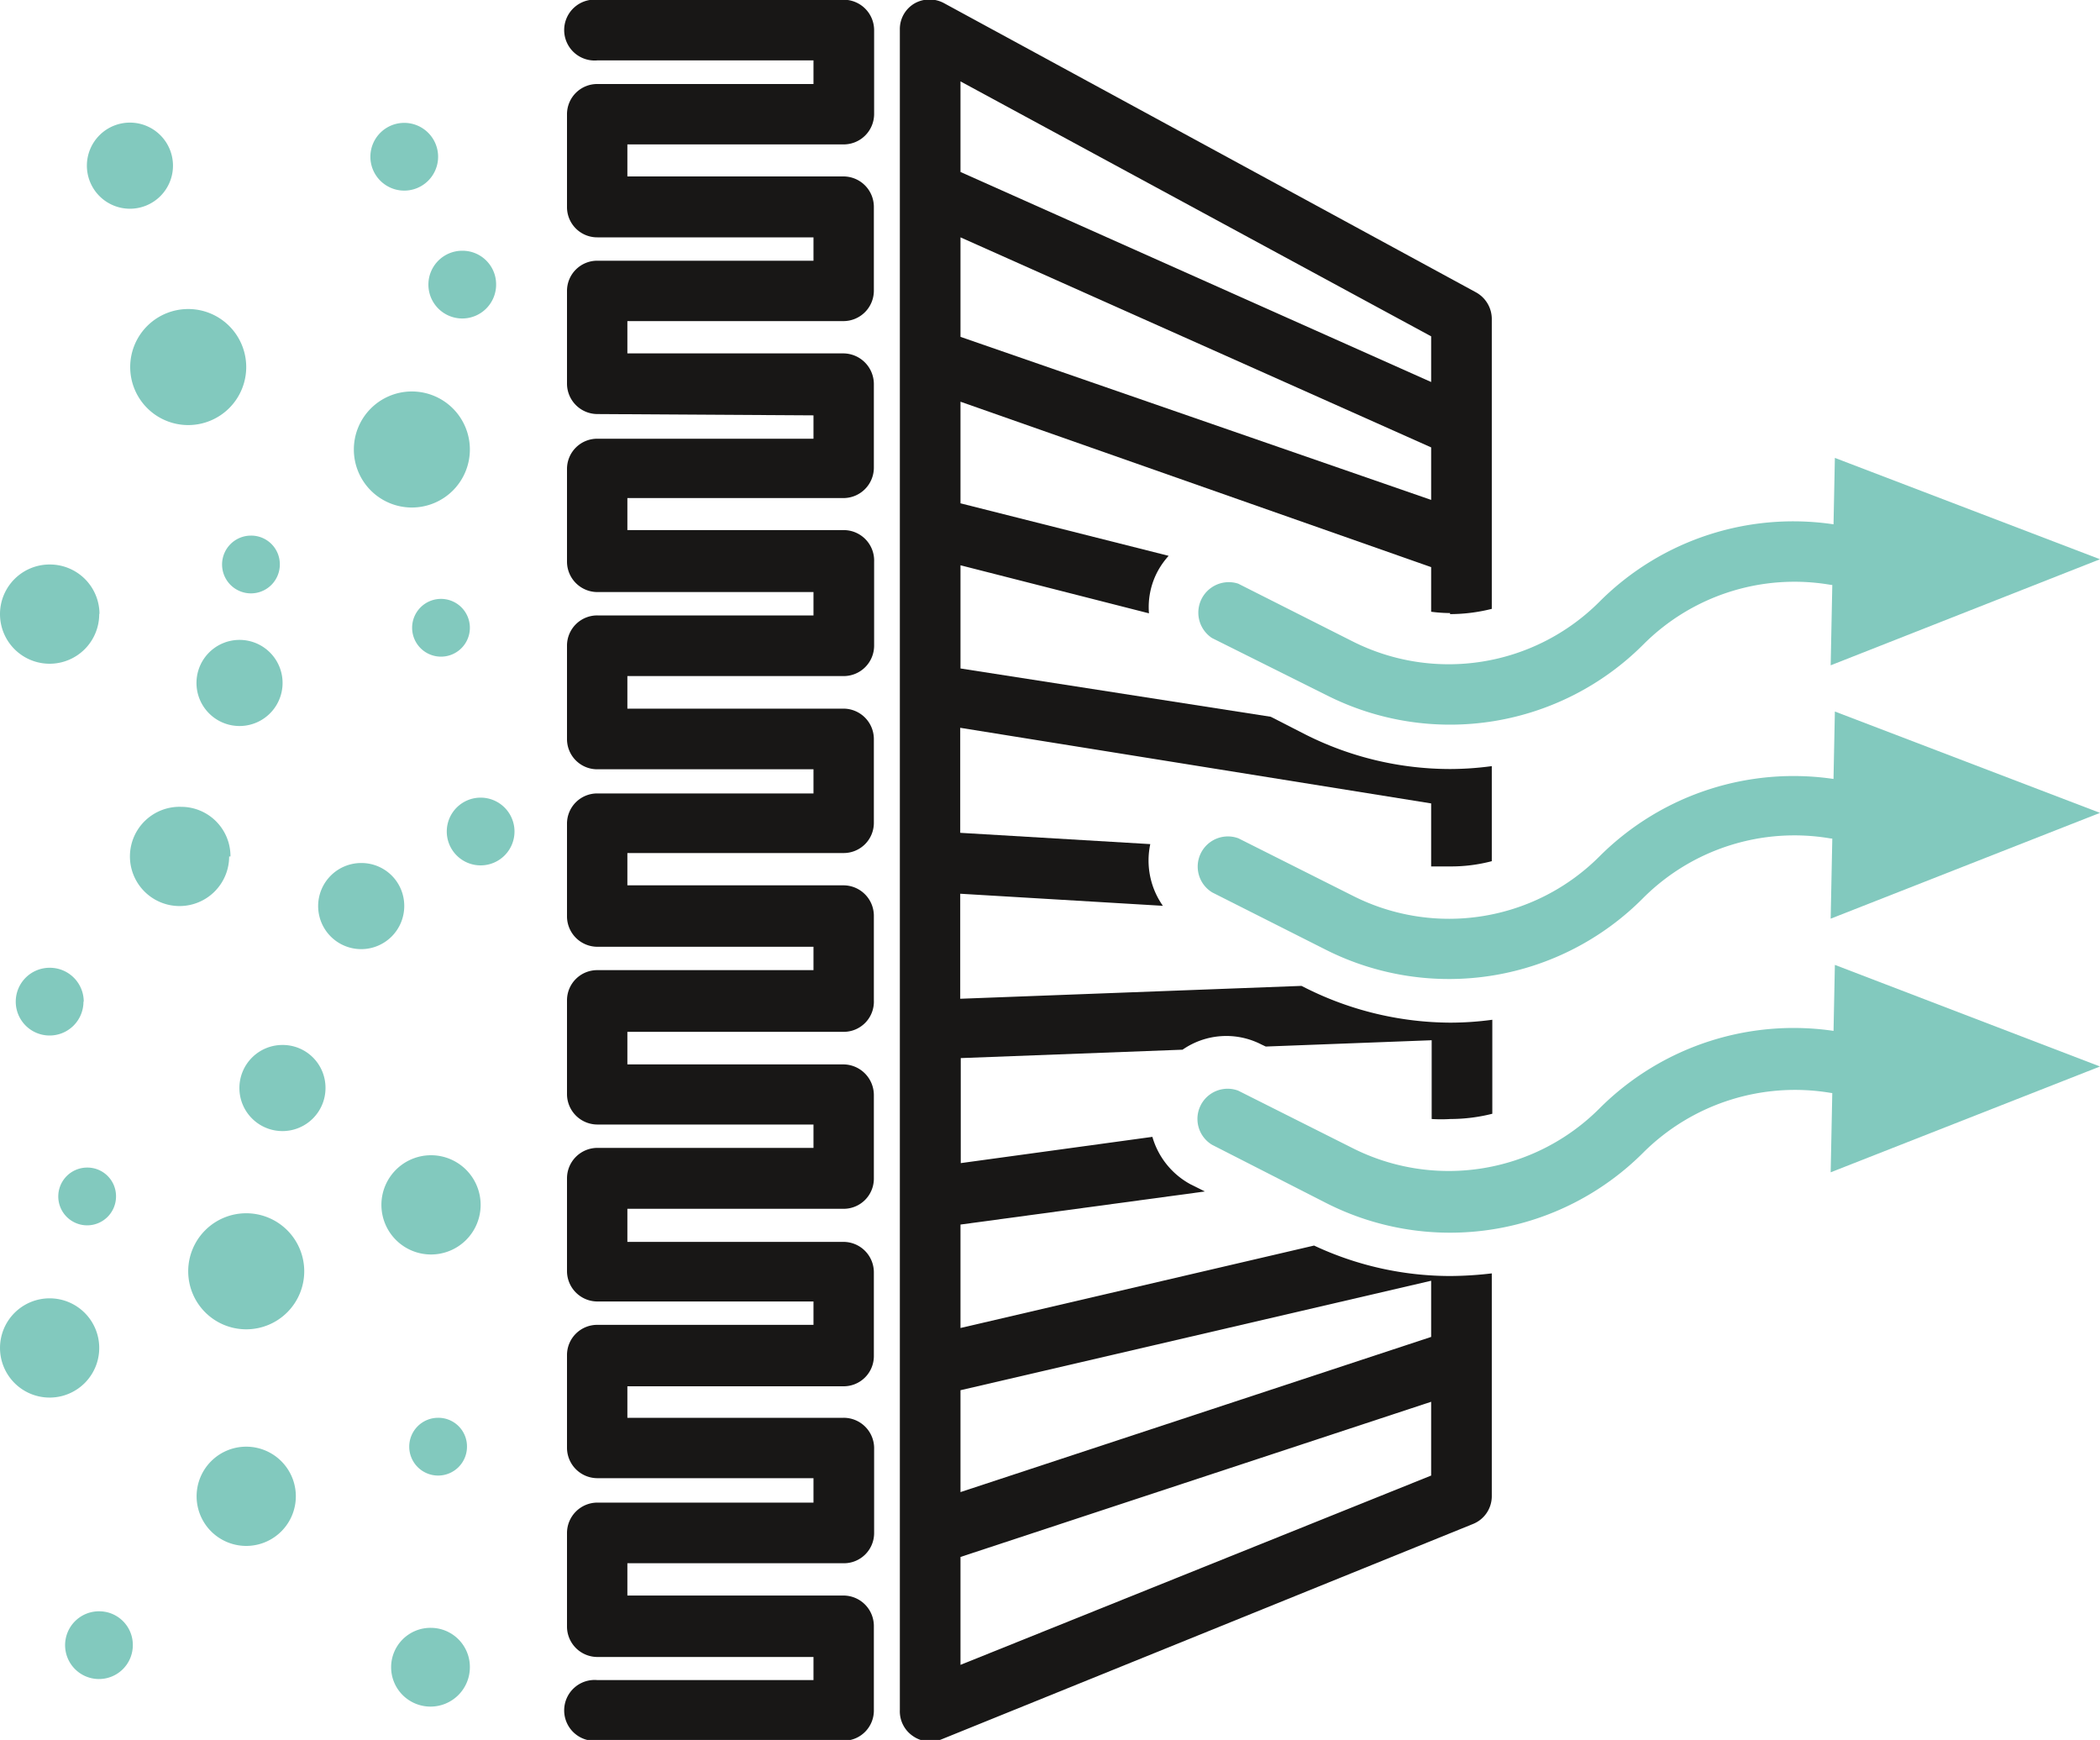 <?xml version="1.0" encoding="UTF-8"?> <svg xmlns="http://www.w3.org/2000/svg" xmlns:xlink="http://www.w3.org/1999/xlink" id="Warstwa_1" data-name="Warstwa 1" viewBox="0 0 80 66.27"><defs><style>.cls-1{fill:none;}.cls-2{fill:#82c9be;}.cls-3{clip-path:url(#clip-path);}.cls-4{fill:#181716;}</style><clipPath id="clip-path" transform="translate(-11.1 -18.7)"><rect class="cls-1" x="11.1" y="18.7" width="80" height="66.27"></rect></clipPath></defs><title>icona_02</title><polygon class="cls-2" points="69.74 25.34 80 21.3 69.9 17.44 69.74 25.34"></polygon><g class="cls-3"><path class="cls-2" d="M20.48,32.68a2.21,2.21,0,1,1-2.21-2.21,2.21,2.21,0,0,1,2.21,2.21" transform="translate(-11.1 -18.7)"></path><path class="cls-2" d="M29,35.82a2.21,2.21,0,1,1-2.21-2.21A2.21,2.21,0,0,1,29,35.82" transform="translate(-11.1 -18.7)"></path><path class="cls-2" d="M14.88,42.08A1.89,1.89,0,1,1,13,40.2a1.89,1.89,0,0,1,1.89,1.88" transform="translate(-11.1 -18.7)"></path><path class="cls-2" d="M17.69,25a1.64,1.64,0,1,1-1.63-1.63A1.64,1.64,0,0,1,17.69,25" transform="translate(-11.1 -18.7)"></path><path class="cls-2" d="M27.79,24.67a1.29,1.29,0,1,1-1.29-1.29,1.29,1.29,0,0,1,1.29,1.29" transform="translate(-11.1 -18.7)"></path><path class="cls-2" d="M30,29.54a1.29,1.29,0,1,1-1.29-1.29A1.28,1.28,0,0,1,30,29.54" transform="translate(-11.1 -18.7)"></path><path class="cls-2" d="M21.76,40.2a1.1,1.1,0,1,1-1.1-1.1,1.09,1.09,0,0,1,1.1,1.1" transform="translate(-11.1 -18.7)"></path><path class="cls-2" d="M29,42.6a1.1,1.1,0,1,1-1.1-1.09A1.1,1.1,0,0,1,29,42.6" transform="translate(-11.1 -18.7)"></path><path class="cls-2" d="M81.81,60a1.13,1.13,0,0,1-1,.32,8.19,8.19,0,0,0-7.1,2.27,10.41,10.41,0,0,1-12.07,1.94L57.27,62.3a1.15,1.15,0,0,1,1-2.06l4.36,2.19a8.12,8.12,0,0,0,9.4-1.51A10.46,10.46,0,0,1,81.18,58a1.15,1.15,0,0,1,.63,2" transform="translate(-11.1 -18.7)"></path></g><polygon class="cls-2" points="69.74 44.65 80 40.62 69.9 36.75 69.74 44.65"></polygon><g class="cls-3"><path class="cls-2" d="M81.81,50.3a1.17,1.17,0,0,1-1,.33,8.15,8.15,0,0,0-7.1,2.26,10.42,10.42,0,0,1-12.07,2l-4.36-2.2a1.15,1.15,0,0,1,1-2.06l4.36,2.19a8.1,8.1,0,0,0,9.4-1.51,10.46,10.46,0,0,1,9.11-2.91,1.16,1.16,0,0,1,.95,1.33,1.12,1.12,0,0,1-.32.62" transform="translate(-11.1 -18.7)"></path></g><polygon class="cls-2" points="69.74 34.99 80 30.96 69.9 27.1 69.74 34.99"></polygon><g class="cls-3"><path class="cls-2" d="M81.81,40.65a1.16,1.16,0,0,1-1,.32,8.13,8.13,0,0,0-7.1,2.27,10.41,10.41,0,0,1-12.07,1.94L57.27,43a1.16,1.16,0,0,1,1-2.07l4.36,2.2a8.12,8.12,0,0,0,9.4-1.51,10.43,10.43,0,0,1,9.11-2.92A1.17,1.17,0,0,1,82.13,40a1.19,1.19,0,0,1-.32.63" transform="translate(-11.1 -18.7)"></path><path class="cls-4" d="M43.24,85H33.86a1.16,1.16,0,1,1,0-2.31h8.23v-.88H33.86a1.16,1.16,0,0,1-1.16-1.15V77.09a1.16,1.16,0,0,1,1.16-1.16h8.23V75l-8.24,0a1.16,1.16,0,0,1-1.15-1.15V70.31a1.15,1.15,0,0,1,1.16-1.15h8.23v-.89H33.86a1.16,1.16,0,0,1-1.16-1.15V63.58a1.16,1.16,0,0,1,1.16-1.16h8.23v-.89l-8.24,0a1.16,1.16,0,0,1-1.15-1.15V56.8a1.15,1.15,0,0,1,1.16-1.15h8.23v-.89H33.86a1.16,1.16,0,0,1-1.16-1.15V50.07a1.15,1.15,0,0,1,1.16-1.15h8.23V48H36.9L33.84,48a1.15,1.15,0,0,1-1.14-1.15V43.29a1.15,1.15,0,0,1,1.16-1.15h8.23v-.89H33.86A1.16,1.16,0,0,1,32.7,40.1V36.56a1.15,1.15,0,0,1,1.16-1.15h8.23v-.89l-8.24-.05a1.16,1.16,0,0,1-1.15-1.15V29.78a1.15,1.15,0,0,1,1.16-1.15h8.23v-.89H33.86a1.15,1.15,0,0,1-1.16-1.15V23.05a1.15,1.15,0,0,1,1.16-1.15h8.23V21H33.86a1.16,1.16,0,1,1,0-2.31h9.38a1.16,1.16,0,0,1,1.16,1.16v3.19a1.16,1.16,0,0,1-1.16,1.16H35v1.22h8.23a1.16,1.16,0,0,1,1.16,1.16v3.19a1.16,1.16,0,0,1-1.16,1.16H35v1.23l8.24,0a1.17,1.17,0,0,1,1.15,1.16v3.19a1.16,1.16,0,0,1-1.16,1.16H35v1.22h8.23A1.16,1.16,0,0,1,44.4,40.1v3.19a1.16,1.16,0,0,1-1.16,1.16H35v1.24l1.91,0h6.32a1.16,1.16,0,0,1,1.16,1.16v3.19a1.15,1.15,0,0,1-1.16,1.15H35v1.23h8.23a1.16,1.16,0,0,1,1.16,1.16V56.8A1.15,1.15,0,0,1,43.24,58H35v1.24l8.24,0a1.17,1.17,0,0,1,1.15,1.16v3.19a1.15,1.15,0,0,1-1.16,1.15H35V66h8.23a1.16,1.16,0,0,1,1.16,1.16v3.19a1.15,1.15,0,0,1-1.16,1.15H35V72.7l8.24,0A1.16,1.16,0,0,1,44.4,73.9v3.19a1.15,1.15,0,0,1-1.16,1.15H35v1.23h8.23a1.16,1.16,0,0,1,1.16,1.16v3.19A1.15,1.15,0,0,1,43.24,85" transform="translate(-11.1 -18.7)"></path><path class="cls-2" d="M22.69,67.12a2.21,2.21,0,1,1-2.21-2.21,2.21,2.21,0,0,1,2.21,2.21" transform="translate(-11.1 -18.7)"></path><path class="cls-2" d="M29.41,64.58a1.89,1.89,0,1,1-1.88-1.88,1.89,1.89,0,0,1,1.88,1.88" transform="translate(-11.1 -18.7)"></path><path class="cls-2" d="M14.88,70A1.89,1.89,0,1,1,13,68.15,1.89,1.89,0,0,1,14.88,70" transform="translate(-11.1 -18.7)"></path><path class="cls-2" d="M22.37,75.68a1.89,1.89,0,1,1-1.89-1.88,1.89,1.89,0,0,1,1.89,1.88" transform="translate(-11.1 -18.7)"></path><path class="cls-2" d="M19.83,51.32A1.89,1.89,0,1,1,18,49.43a1.88,1.88,0,0,1,1.88,1.89" transform="translate(-11.1 -18.7)"></path><path class="cls-2" d="M23.5,60.14a1.64,1.64,0,1,1-1.64-1.64,1.63,1.63,0,0,1,1.64,1.64" transform="translate(-11.1 -18.7)"></path><path class="cls-2" d="M26.5,53.2a1.64,1.64,0,1,1-1.63-1.63A1.63,1.63,0,0,1,26.5,53.2" transform="translate(-11.1 -18.7)"></path><path class="cls-2" d="M21.86,44.84a1.64,1.64,0,0,1-3.27,0,1.64,1.64,0,1,1,3.27,0" transform="translate(-11.1 -18.7)"></path><path class="cls-2" d="M30.7,50.36a1.29,1.29,0,1,1-1.29-1.28,1.29,1.29,0,0,1,1.29,1.28" transform="translate(-11.1 -18.7)"></path><path class="cls-2" d="M14.28,56.85A1.29,1.29,0,1,1,13,55.56a1.29,1.29,0,0,1,1.29,1.29" transform="translate(-11.1 -18.7)"></path><path class="cls-2" d="M29,82.2a1.5,1.5,0,1,1-1.49-1.5A1.49,1.49,0,0,1,29,82.2" transform="translate(-11.1 -18.7)"></path><path class="cls-2" d="M16.16,81.36a1.29,1.29,0,1,1-1.28-1.29,1.28,1.28,0,0,1,1.28,1.29" transform="translate(-11.1 -18.7)"></path><path class="cls-2" d="M15.52,64.27a1.1,1.1,0,1,1-1.1-1.1,1.09,1.09,0,0,1,1.1,1.1" transform="translate(-11.1 -18.7)"></path><path class="cls-2" d="M28.89,73.8a1.1,1.1,0,1,1-1.1-1.1,1.09,1.09,0,0,1,1.1,1.1" transform="translate(-11.1 -18.7)"></path><path class="cls-4" d="M47.69,31.53V27.74l17.93,8v2Zm0-9.73,17.93,9.71v1.74l-17.93-8ZM65.62,67.48v2.14L47.69,75.53V71.65Zm0,7.42L47.69,82.11V78l17.93-5.91Zm.72-32.81a6.54,6.54,0,0,0,1.59-.2V30.83a1.16,1.16,0,0,0-.61-1l-20.24-11a1.16,1.16,0,0,0-1.14,0,1.13,1.13,0,0,0-.56,1v64a1.14,1.14,0,0,0,.51,1,1.15,1.15,0,0,0,1.07.12L67.2,76.75a1.14,1.14,0,0,0,.73-1.07V67.2a14,14,0,0,1-1.59.1,12.24,12.24,0,0,1-5.18-1.16L47.69,69.28V65.34L57,64.08l-.56-.28A3,3,0,0,1,55,62l-7.3,1v-4l8.45-.32a2.92,2.92,0,0,1,3-.2l.17.08,6.32-.24v3a5.79,5.79,0,0,0,.72,0,6.54,6.54,0,0,0,1.59-.2V57.54a12,12,0,0,1-1.59.11,12.4,12.4,0,0,1-5.5-1.31l-.18-.09-13,.49v-4l7.72.46a3,3,0,0,1-.48-2.35l-7.24-.43v-4L65.62,49.3v2.4c.24,0,.48,0,.72,0a6.08,6.08,0,0,0,1.59-.2V47.88a12,12,0,0,1-1.59.11,12.26,12.26,0,0,1-5.5-1.31L59.51,46,47.69,44.16V40.23l7.18,1.83a2.9,2.9,0,0,1,.3-1.54,3,3,0,0,1,.45-.65l-7.93-2V34l17.93,6.3V42a5.81,5.81,0,0,0,.72.05" transform="translate(-11.1 -18.7)"></path></g></svg> 